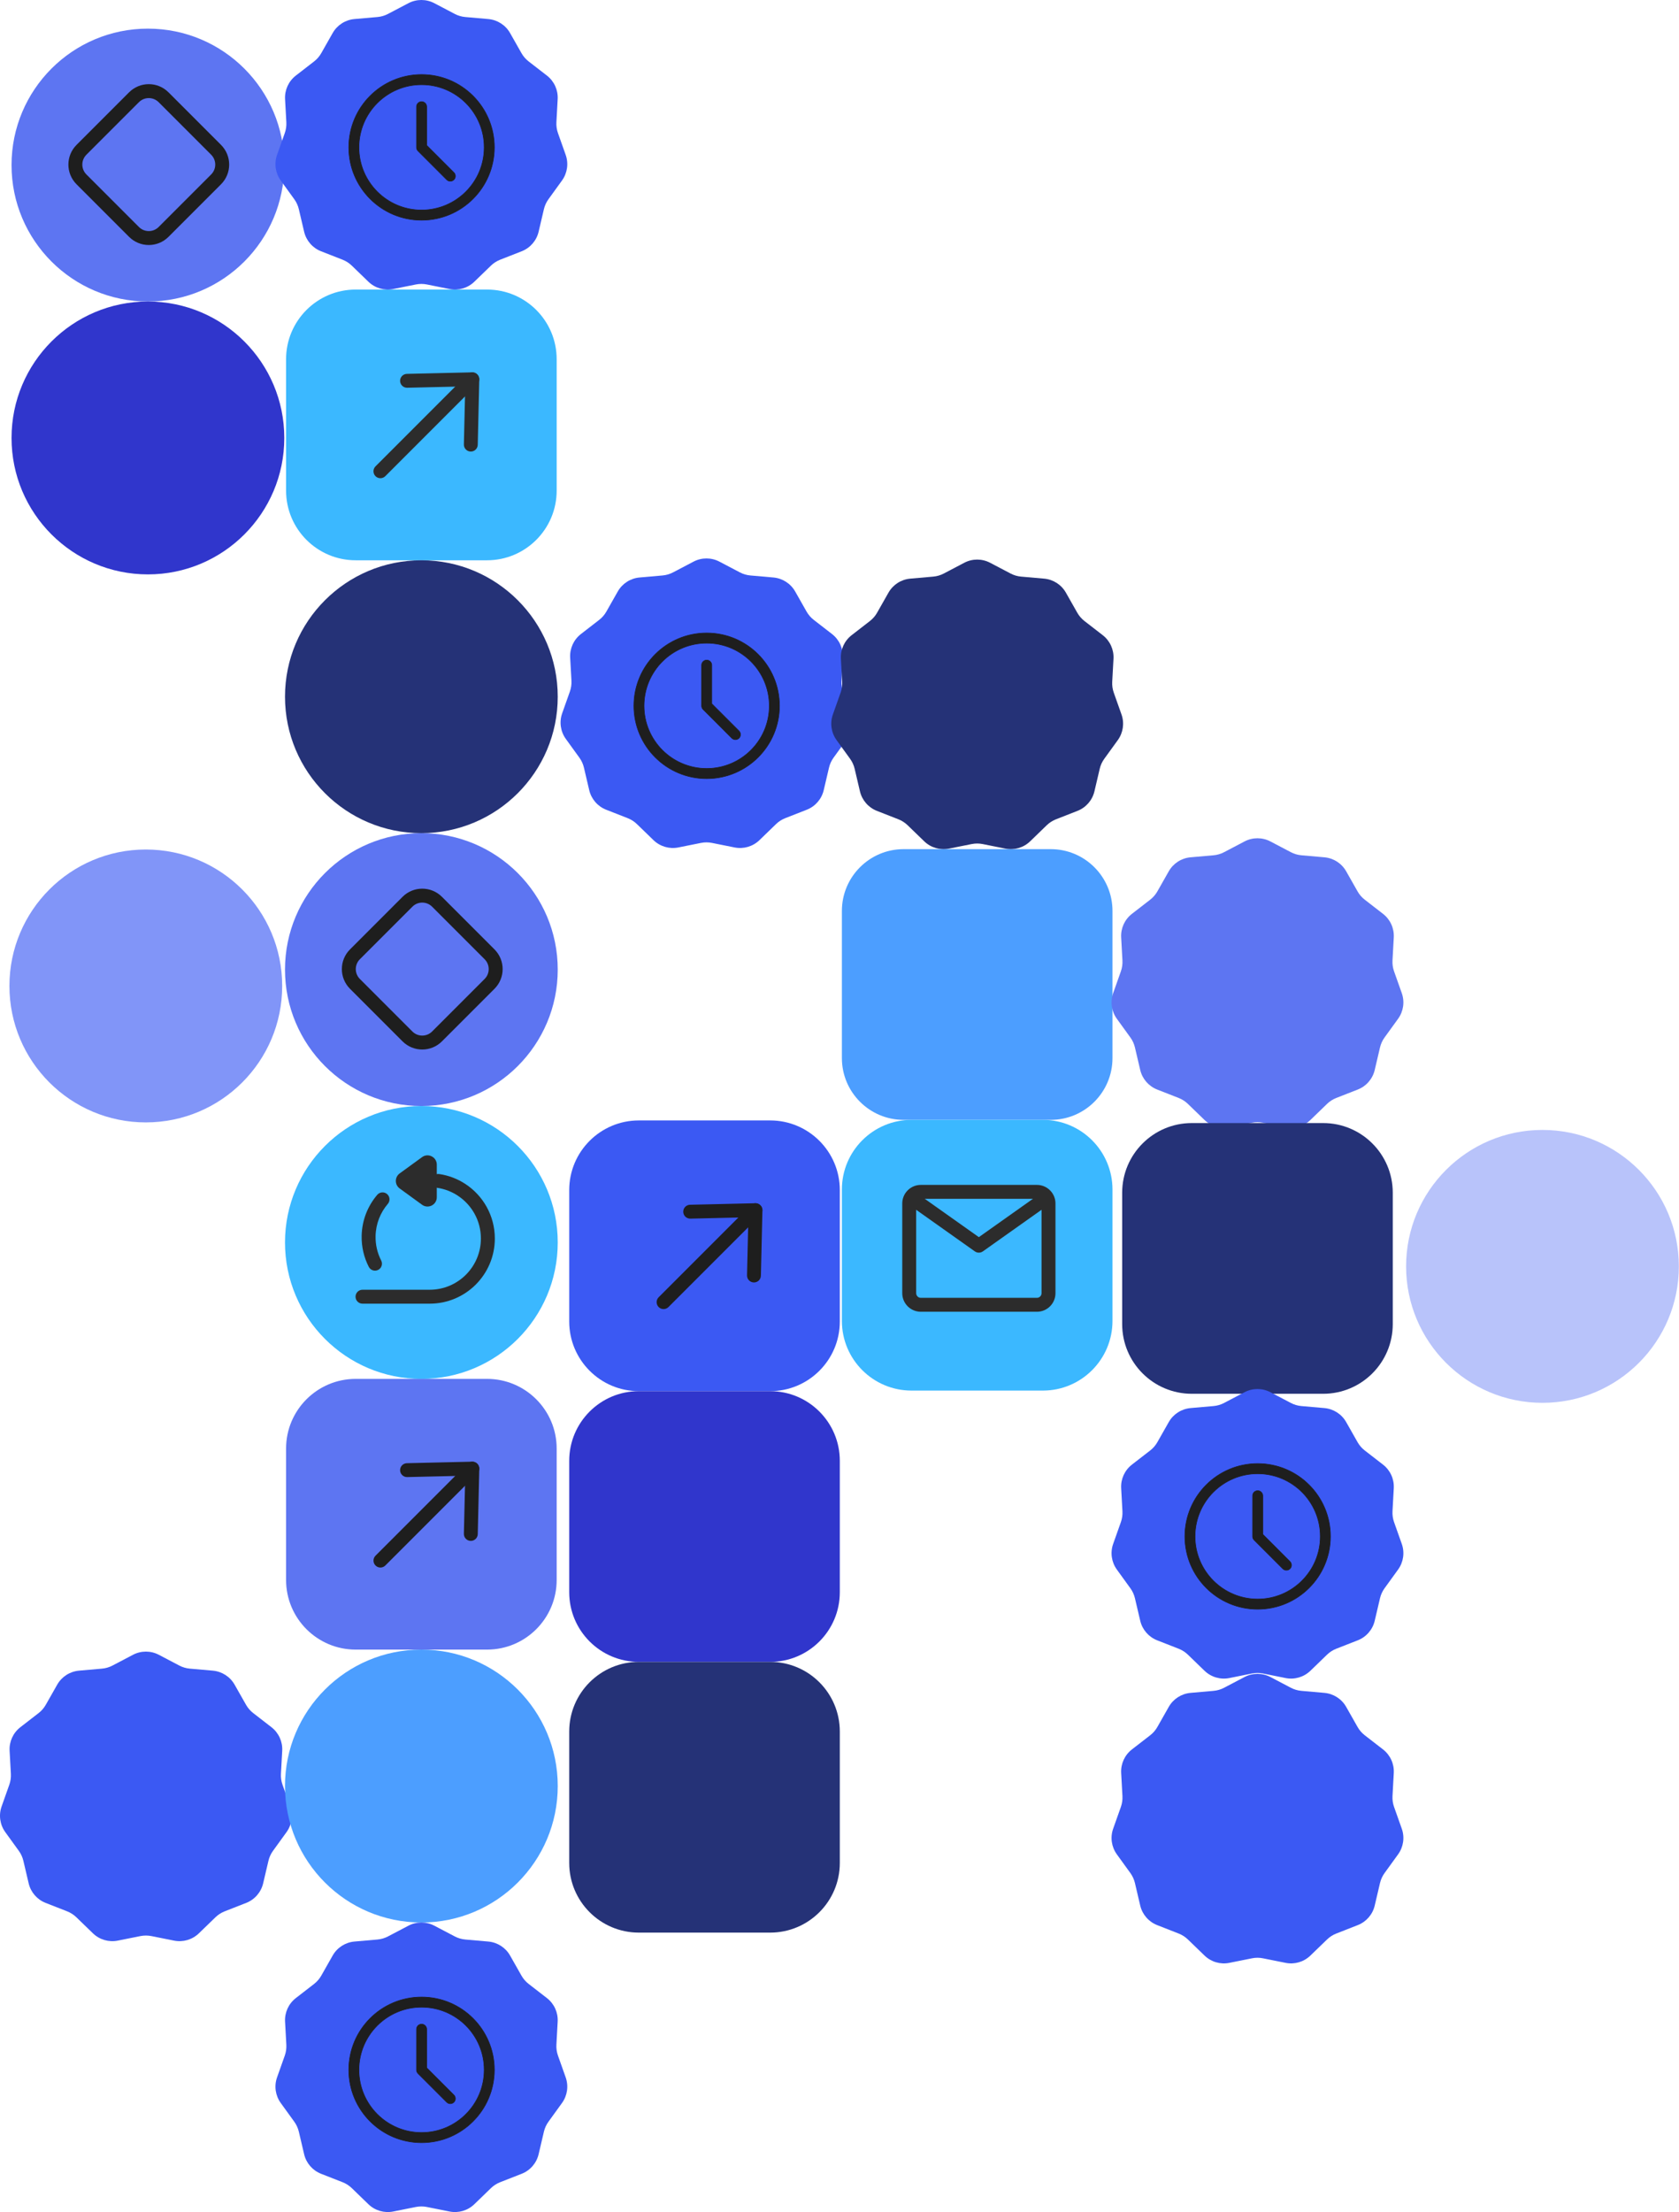 <?xml version="1.0" encoding="UTF-8"?> <svg xmlns="http://www.w3.org/2000/svg" width="1414" height="1862" viewBox="0 0 1414 1862" fill="none"> <path d="M584.062 472.76C590.892 469.174 599.047 469.174 605.877 472.76L623.098 481.802C625.847 483.246 628.856 484.129 631.95 484.401L651.326 486.105C659.01 486.781 665.871 491.19 669.677 497.899L679.276 514.816C680.809 517.517 682.862 519.887 685.318 521.788L700.697 533.697C706.795 538.42 710.183 545.838 709.759 553.54L708.687 572.961C708.516 576.062 708.963 579.166 710 582.093L716.5 600.426C719.077 607.696 717.916 615.768 713.395 622.018L701.994 637.777C700.174 640.293 698.871 643.145 698.162 646.169L693.718 665.105C691.956 672.615 686.615 678.778 679.433 681.591L661.321 688.685C658.43 689.817 655.792 691.513 653.56 693.672L639.584 707.2C634.042 712.565 626.216 714.862 618.654 713.346L599.582 709.522C596.537 708.911 593.402 708.911 590.357 709.522L571.285 713.346C563.723 714.862 555.897 712.565 550.355 707.2L536.379 693.672C534.147 691.513 531.509 689.817 528.618 688.685L510.506 681.591C503.324 678.778 497.983 672.615 496.221 665.105L491.777 646.169C491.068 643.145 489.765 640.293 487.945 637.777L476.544 622.018C472.023 615.768 470.862 607.696 473.439 600.426L479.939 582.093C480.976 579.166 481.423 576.062 481.252 572.961L480.181 553.54C479.756 545.838 483.144 538.42 489.242 533.697L504.621 521.788C507.077 519.887 509.13 517.517 510.663 514.816L520.262 497.899C524.068 491.19 530.929 486.781 538.613 486.105L557.989 484.401C561.083 484.129 564.092 483.246 566.841 481.802L584.062 472.76Z" fill="#3B59F3"></path> <path fill-rule="evenodd" clip-rule="evenodd" d="M533.837 594.125C533.837 560.268 561.283 532.821 595.14 532.821C628.997 532.821 656.444 560.268 656.444 594.125C656.444 627.982 628.997 655.428 595.14 655.428C561.283 655.428 533.837 627.982 533.837 594.125ZM595.14 541.375C566.008 541.375 542.391 564.992 542.391 594.125C542.391 623.257 566.008 646.874 595.14 646.874C624.273 646.874 647.89 623.257 647.89 594.125C647.89 564.992 624.273 541.375 595.14 541.375Z" fill="#1E1E1E" stroke="#1E1E1E" stroke-width="0.489" stroke-linejoin="round"></path> <path fill-rule="evenodd" clip-rule="evenodd" d="M595.164 555.63C597.526 555.63 599.441 557.545 599.44 559.908L599.437 592.377L622.362 615.301C624.032 616.972 624.032 619.68 622.362 621.35C620.692 623.02 617.983 623.02 616.313 621.35L592.136 597.172C591.333 596.37 590.883 595.282 590.883 594.148L590.886 559.907C590.887 557.545 592.802 555.63 595.164 555.63Z" fill="#1E1E1E" stroke="#1E1E1E" stroke-width="0.489" stroke-linecap="round" stroke-linejoin="round"></path> <path d="M479.375 1001.78C479.375 969.387 505.636 943.126 538.031 943.126H648.604C680.999 943.126 707.26 969.387 707.26 1001.78V1112.35C707.26 1144.75 680.999 1171.01 648.604 1171.01H538.031C505.636 1171.01 479.375 1144.75 479.375 1112.35V1001.78Z" fill="#3B59F3"></path> <path fill-rule="evenodd" clip-rule="evenodd" d="M554.696 1100.22C552.415 1097.94 552.415 1094.24 554.696 1091.96L632.112 1014.54C634.394 1012.26 638.094 1012.26 640.376 1014.54C642.658 1016.82 642.658 1020.52 640.376 1022.81L562.96 1100.22C560.678 1102.5 556.978 1102.5 554.696 1100.22Z" fill="#1E1E1E"></path> <path fill-rule="evenodd" clip-rule="evenodd" d="M640.375 1014.54C639.246 1013.41 637.704 1012.79 636.107 1012.83L581.111 1014.11C577.885 1014.18 575.33 1016.86 575.405 1020.08C575.48 1023.31 578.157 1025.86 581.383 1025.79L630.259 1024.65L629.122 1073.53C629.047 1076.75 631.602 1079.43 634.828 1079.51C638.054 1079.58 640.731 1077.03 640.806 1073.8L642.085 1018.8C642.122 1017.21 641.504 1015.67 640.375 1014.54Z" fill="#1E1E1E"></path> <path d="M479.375 1229.67C479.375 1197.27 505.636 1171.01 538.031 1171.01H648.604C680.999 1171.01 707.26 1197.27 707.26 1229.67V1340.24C707.26 1372.63 680.999 1398.89 648.604 1398.89H538.031C505.636 1398.89 479.375 1372.63 479.375 1340.24V1229.67Z" fill="#3036CC"></path> <path d="M479.375 1457.55C479.375 1425.16 505.636 1398.9 538.031 1398.9H648.604C680.999 1398.9 707.26 1425.16 707.26 1457.55V1568.12C707.26 1600.52 680.999 1626.78 648.604 1626.78H538.031C505.636 1626.78 479.375 1600.52 479.375 1568.12V1457.55Z" fill="#253277"></path> <path d="M239.406 138.95C239.406 202.376 187.989 253.793 124.562 253.793C61.136 253.793 9.719 202.376 9.719 138.95C9.719 75.523 61.136 24.106 124.562 24.106C187.989 24.106 239.406 75.523 239.406 138.95Z" fill="#5D75F2"></path> <path fill-rule="evenodd" clip-rule="evenodd" d="M64.469 121.952L108.71 77.711C117.872 68.548 132.728 68.548 141.891 77.711L186.132 121.952C195.294 131.114 195.294 145.97 186.132 155.133L141.891 199.374C132.728 208.536 117.872 208.536 108.71 199.374L64.469 155.133C55.306 145.97 55.306 131.114 64.469 121.952ZM72.764 130.247C68.183 134.828 68.183 142.256 72.764 146.837L117.005 191.078C121.586 195.66 129.014 195.66 133.595 191.078L177.837 146.837C182.418 142.256 182.418 134.828 177.837 130.247L133.595 86.006C129.014 81.425 121.586 81.425 117.005 86.006L72.764 130.247Z" fill="#1E1E1E"></path> <path d="M239.421 368.646C239.421 432.077 188.001 483.497 124.57 483.497C61.139 483.497 9.719 432.077 9.719 368.646C9.719 305.215 61.139 253.795 124.57 253.795C188.001 253.795 239.421 305.215 239.421 368.646Z" fill="#3036CC"></path> <path d="M812.048 473.725C818.877 470.139 827.032 470.139 833.862 473.725L851.083 482.767C853.833 484.211 856.841 485.094 859.935 485.366L879.311 487.07C886.995 487.746 893.856 492.155 897.662 498.864L907.261 515.781C908.794 518.482 910.847 520.852 913.303 522.753L928.682 534.662C934.781 539.385 938.168 546.803 937.744 554.505L936.673 573.926C936.502 577.027 936.948 580.131 937.986 583.058L944.485 601.391C947.062 608.661 945.902 616.733 941.38 622.983L929.979 638.742C928.159 641.258 926.856 644.11 926.147 647.134L921.703 666.07C919.941 673.58 914.6 679.743 907.418 682.556L889.307 689.65C886.415 690.782 883.777 692.478 881.545 694.637L867.569 708.165C862.027 713.53 854.202 715.827 846.639 714.311L827.568 710.487C824.523 709.876 821.387 709.876 818.342 710.487L799.271 714.311C791.708 715.827 783.883 713.53 778.34 708.165L764.364 694.637C762.132 692.478 759.494 690.782 756.603 689.65L738.492 682.556C731.309 679.743 725.969 673.58 724.206 666.07L719.762 647.134C719.053 644.11 717.75 641.258 715.93 638.742L704.529 622.983C700.008 616.733 698.847 608.661 701.425 601.391L707.924 583.058C708.962 580.131 709.408 577.027 709.237 573.926L708.166 554.505C707.741 546.803 711.129 539.385 717.228 534.662L732.607 522.753C735.062 520.852 737.116 518.482 738.648 515.781L748.247 498.864C752.054 492.155 758.914 487.746 766.598 487.07L785.974 485.366C789.068 485.094 792.077 484.211 794.826 482.767L812.048 473.725Z" fill="#253277"></path> <path d="M709.016 766.78C709.016 738.056 732.302 714.77 761.026 714.77H884.884C913.608 714.77 936.894 738.056 936.894 766.78V890.638C936.894 919.362 913.608 942.648 884.884 942.648H761.026C732.302 942.648 709.016 919.362 709.016 890.638V766.78Z" fill="#4C9EFF"></path> <path d="M709.012 1001.3C709.012 968.909 735.273 942.648 767.668 942.648H878.241C910.636 942.648 936.897 968.909 936.897 1001.3V1111.88C936.897 1144.27 910.636 1170.53 878.241 1170.53H767.668C735.273 1170.53 709.012 1144.27 709.012 1111.88V1001.3Z" fill="#3BB8FF"></path> <path fill-rule="evenodd" clip-rule="evenodd" d="M873.247 1009.12H775.488C773.328 1009.12 771.577 1010.87 771.577 1013.03V1088.54C771.577 1090.7 773.328 1092.45 775.488 1092.45H873.247C875.407 1092.45 877.158 1090.7 877.158 1088.54V1013.03C877.158 1010.87 875.407 1009.12 873.247 1009.12ZM775.488 997.389C766.849 997.389 759.846 1004.39 759.846 1013.03V1088.54C759.846 1097.18 766.849 1104.18 775.488 1104.18H873.247C881.886 1104.18 888.889 1097.18 888.889 1088.54V1013.03C888.889 1004.39 881.886 997.389 873.247 997.389H775.488Z" fill="#2C2C2C"></path> <path fill-rule="evenodd" clip-rule="evenodd" d="M766.173 1007.35C768.045 1004.7 771.706 1004.08 774.35 1005.95L824.356 1041.37L874.363 1005.95C877.007 1004.08 880.668 1004.7 882.54 1007.35C884.412 1009.99 883.787 1013.65 881.144 1015.52L827.747 1053.35C825.715 1054.78 822.997 1054.78 820.966 1053.35L767.569 1015.52C764.925 1013.65 764.3 1009.99 766.173 1007.35Z" fill="#2C2C2C"></path> <path d="M1048.09 708.294C1054.92 704.708 1063.08 704.708 1069.91 708.294L1087.13 717.336C1089.88 718.779 1092.89 719.663 1095.98 719.935L1115.36 721.639C1123.04 722.314 1129.9 726.723 1133.71 733.432L1143.31 750.35C1144.84 753.051 1146.89 755.42 1149.35 757.322L1164.73 769.23C1170.83 773.953 1174.21 781.372 1173.79 789.073L1172.72 808.495C1172.55 811.595 1172.99 814.699 1174.03 817.626L1180.53 835.959C1183.11 843.229 1181.95 851.302 1177.43 857.551L1166.02 873.31C1164.2 875.826 1162.9 878.679 1162.19 881.702L1157.75 900.639C1155.99 908.148 1150.65 914.312 1143.46 917.125L1125.35 924.218C1122.46 925.351 1119.82 927.046 1117.59 929.206L1103.61 942.734C1098.07 948.098 1090.25 950.396 1082.68 948.879L1063.61 945.055C1060.57 944.445 1057.43 944.445 1054.39 945.055L1035.32 948.879C1027.75 950.396 1019.93 948.098 1014.39 942.734L1000.41 929.206C998.178 927.046 995.54 925.351 992.648 924.218L974.537 917.125C967.355 914.312 962.014 908.148 960.252 900.639L955.808 881.702C955.098 878.679 953.796 875.826 951.975 873.31L940.574 857.551C936.053 851.302 934.892 843.229 937.47 835.959L943.969 817.626C945.007 814.699 945.453 811.595 945.282 808.495L944.211 789.073C943.786 781.372 947.174 773.953 953.273 769.23L968.652 757.322C971.107 755.42 973.161 753.051 974.694 750.35L984.292 733.432C988.099 726.723 994.96 722.314 1002.64 721.639L1022.02 719.935C1025.11 719.663 1028.12 718.779 1030.87 717.336L1048.09 708.294Z" fill="#5D75F2"></path> <path d="M945.057 1003.99C945.057 971.599 971.319 945.338 1003.71 945.338H1114.29C1146.68 945.338 1172.94 971.599 1172.94 1003.99V1114.57C1172.94 1146.96 1146.68 1173.22 1114.29 1173.22H1003.71C971.319 1173.22 945.057 1146.96 945.057 1114.57V1003.99Z" fill="#253277"></path> <path d="M1048.09 1171.91C1054.92 1168.32 1063.08 1168.32 1069.91 1171.91L1087.13 1180.95C1089.88 1182.4 1092.89 1183.28 1095.98 1183.55L1115.36 1185.25C1123.04 1185.93 1129.9 1190.34 1133.71 1197.05L1143.31 1213.97C1144.84 1216.67 1146.89 1219.04 1149.35 1220.94L1164.73 1232.85C1170.83 1237.57 1174.21 1244.99 1173.79 1252.69L1172.72 1272.11C1172.55 1275.21 1172.99 1278.32 1174.03 1281.24L1180.53 1299.58C1183.11 1306.85 1181.95 1314.92 1177.43 1321.17L1166.02 1336.93C1164.2 1339.44 1162.9 1342.3 1162.19 1345.32L1157.75 1364.25C1155.99 1371.76 1150.65 1377.93 1143.46 1380.74L1125.35 1387.83C1122.46 1388.97 1119.82 1390.66 1117.59 1392.82L1103.61 1406.35C1098.07 1411.71 1090.25 1414.01 1082.68 1412.5L1063.61 1408.67C1060.57 1408.06 1057.43 1408.06 1054.39 1408.67L1035.32 1412.5C1027.75 1414.01 1019.93 1411.71 1014.39 1406.35L1000.41 1392.82C998.178 1390.66 995.54 1388.97 992.648 1387.83L974.537 1380.74C967.355 1377.93 962.014 1371.76 960.252 1364.25L955.808 1345.32C955.098 1342.3 953.796 1339.44 951.975 1336.93L940.574 1321.17C936.053 1314.92 934.892 1306.85 937.47 1299.58L943.969 1281.24C945.007 1278.32 945.453 1275.21 945.282 1272.11L944.211 1252.69C943.786 1244.99 947.174 1237.57 953.273 1232.85L968.652 1220.94C971.107 1219.04 973.161 1216.67 974.694 1213.97L984.292 1197.05C988.099 1190.34 994.96 1185.93 1002.64 1185.25L1022.02 1183.55C1025.11 1183.28 1028.12 1182.4 1030.87 1180.95L1048.09 1171.91Z" fill="#3B59F3"></path> <path fill-rule="evenodd" clip-rule="evenodd" d="M997.867 1293.27C997.867 1259.41 1025.31 1231.97 1059.17 1231.97C1093.03 1231.97 1120.47 1259.41 1120.47 1293.27C1120.47 1327.13 1093.03 1354.57 1059.17 1354.57C1025.31 1354.57 997.867 1327.13 997.867 1293.27ZM1059.17 1240.52C1030.04 1240.52 1006.42 1264.14 1006.42 1293.27C1006.42 1322.4 1030.04 1346.02 1059.17 1346.02C1088.3 1346.02 1111.92 1322.4 1111.92 1293.27C1111.92 1264.14 1088.3 1240.52 1059.17 1240.52Z" fill="#1E1E1E" stroke="#1E1E1E" stroke-width="0.489" stroke-linejoin="round"></path> <path fill-rule="evenodd" clip-rule="evenodd" d="M1059.19 1254.78C1061.56 1254.78 1063.47 1256.69 1063.47 1259.06L1063.47 1291.52L1086.39 1314.45C1088.06 1316.12 1088.06 1318.83 1086.39 1320.5C1084.72 1322.17 1082.01 1322.17 1080.34 1320.5L1056.17 1296.32C1055.36 1295.52 1054.91 1294.43 1054.91 1293.3L1054.92 1259.05C1054.92 1256.69 1056.83 1254.78 1059.19 1254.78Z" fill="#1E1E1E" stroke="#1E1E1E" stroke-width="0.489" stroke-linecap="round" stroke-linejoin="round"></path> <path d="M1059.2 1462.94L1040.35 1476.65C1036.05 1479.77 1036.05 1486.18 1040.35 1489.3L1059.2 1503.01C1064.37 1506.77 1071.62 1503.08 1071.62 1496.69V1469.26C1071.62 1462.87 1064.37 1459.18 1059.2 1462.94Z" fill="#1E1E1E"></path> <path fill-rule="evenodd" clip-rule="evenodd" d="M1067.06 1482.11C1067.53 1478.9 1070.52 1476.69 1073.72 1477.16C1081.73 1478.35 1089.18 1481.26 1095.67 1485.51C1110.61 1495.3 1120.49 1512.21 1120.49 1531.42C1120.49 1561.72 1095.93 1586.28 1065.64 1586.28H1009.05C1005.81 1586.28 1003.18 1583.65 1003.18 1580.41C1003.18 1577.17 1005.81 1574.55 1009.05 1574.55H1065.64C1089.45 1574.55 1108.76 1555.24 1108.76 1531.42C1108.76 1516.33 1101.01 1503.04 1089.24 1495.33C1084.14 1491.98 1078.29 1489.7 1072.01 1488.77C1068.8 1488.29 1066.59 1485.31 1067.06 1482.11Z" fill="#1E1E1E"></path> <path fill-rule="evenodd" clip-rule="evenodd" d="M1029.74 1494C1032.2 1496.11 1032.49 1499.81 1030.39 1502.27C1024.14 1509.58 1020.29 1518.99 1020.06 1529.34C1019.9 1536.77 1021.62 1543.79 1024.79 1549.95C1026.27 1552.84 1025.13 1556.37 1022.25 1557.85C1019.37 1559.33 1015.83 1558.2 1014.35 1555.31C1010.32 1547.46 1008.13 1538.52 1008.33 1529.09C1008.62 1515.92 1013.53 1503.93 1021.47 1494.65C1023.58 1492.19 1027.28 1491.9 1029.74 1494Z" fill="#1E1E1E"></path> <path d="M1048.09 1411.64C1054.92 1408.06 1063.08 1408.06 1069.91 1411.64L1087.13 1420.69C1089.88 1422.13 1092.89 1423.01 1095.98 1423.28L1115.36 1424.99C1123.04 1425.66 1129.9 1430.07 1133.71 1436.78L1143.31 1453.7C1144.84 1456.4 1146.89 1458.77 1149.35 1460.67L1164.73 1472.58C1170.83 1477.3 1174.21 1484.72 1173.79 1492.42L1172.72 1511.84C1172.55 1514.95 1172.99 1518.05 1174.03 1520.98L1180.53 1539.31C1183.11 1546.58 1181.95 1554.65 1177.43 1560.9L1166.02 1576.66C1164.2 1579.18 1162.9 1582.03 1162.19 1585.05L1157.75 1603.99C1155.99 1611.5 1150.65 1617.66 1143.46 1620.47L1125.35 1627.57C1122.46 1628.7 1119.82 1630.4 1117.59 1632.56L1103.61 1646.08C1098.07 1651.45 1090.25 1653.75 1082.68 1652.23L1063.61 1648.41C1060.57 1647.79 1057.43 1647.79 1054.39 1648.41L1035.32 1652.23C1027.75 1653.75 1019.93 1651.45 1014.39 1646.08L1000.41 1632.56C998.178 1630.4 995.54 1628.7 992.648 1627.57L974.537 1620.47C967.355 1617.66 962.014 1611.5 960.252 1603.99L955.808 1585.05C955.098 1582.03 953.796 1579.18 951.975 1576.66L940.574 1560.9C936.053 1554.65 934.892 1546.58 937.47 1539.31L943.969 1520.98C945.007 1518.05 945.453 1514.95 945.282 1511.84L944.211 1492.42C943.786 1484.72 947.174 1477.3 953.273 1472.58L968.652 1460.67C971.107 1458.77 973.161 1456.4 974.694 1453.7L984.292 1436.78C988.099 1430.07 994.96 1425.66 1002.64 1424.99L1022.02 1423.28C1025.11 1423.01 1028.12 1422.13 1030.87 1420.69L1048.09 1411.64Z" fill="#3B59F3"></path> <path d="M123.08 1444.23L104.226 1457.94C99.931 1461.07 99.931 1467.47 104.226 1470.59L123.08 1484.31C128.25 1488.07 135.501 1484.37 135.501 1477.98V1450.56C135.501 1444.17 128.25 1440.47 123.08 1444.23Z" fill="#1E1E1E"></path> <path fill-rule="evenodd" clip-rule="evenodd" d="M130.94 1463.4C131.414 1460.2 134.396 1457.98 137.6 1458.46C145.613 1459.64 153.061 1462.56 159.549 1466.81C174.485 1476.6 184.372 1493.5 184.372 1512.72C184.372 1543.02 159.812 1567.57 129.517 1567.57H72.925C69.686 1567.57 67.06 1564.95 67.06 1561.71C67.06 1558.47 69.686 1555.84 72.925 1555.84H129.517C153.333 1555.84 172.64 1536.54 172.64 1512.72C172.64 1497.62 164.888 1484.33 153.119 1476.62C148.019 1473.28 142.173 1470.99 135.885 1470.06C132.68 1469.59 130.466 1466.61 130.94 1463.4Z" fill="#1E1E1E"></path> <path fill-rule="evenodd" clip-rule="evenodd" d="M93.62 1475.3C96.081 1477.41 96.37 1481.11 94.264 1483.57C88.019 1490.87 84.167 1500.28 83.941 1510.64C83.779 1518.07 85.502 1525.09 88.668 1531.25C90.148 1534.13 89.012 1537.67 86.13 1539.15C83.249 1540.63 79.713 1539.49 78.233 1536.61C74.198 1528.75 72.007 1519.81 72.213 1510.38C72.5 1497.22 77.409 1485.23 85.349 1475.94C87.455 1473.48 91.158 1473.19 93.62 1475.3Z" fill="#1E1E1E"></path> <path d="M111.972 1392.94C118.801 1389.35 126.957 1389.35 133.786 1392.94L151.007 1401.98C153.757 1403.42 156.766 1404.31 159.859 1404.58L179.235 1406.28C186.919 1406.96 193.78 1411.37 197.587 1418.08L207.185 1434.99C208.718 1437.7 210.771 1440.07 213.227 1441.97L228.606 1453.88C234.705 1458.6 238.093 1466.02 237.668 1473.72L236.597 1493.14C236.426 1496.24 236.872 1499.34 237.91 1502.27L244.409 1520.6C246.986 1527.87 245.826 1535.95 241.305 1542.2L229.904 1557.96C228.083 1560.47 226.781 1563.32 226.071 1566.35L221.627 1585.28C219.865 1592.79 214.524 1598.96 207.342 1601.77L189.231 1608.86C186.339 1610 183.701 1611.69 181.47 1613.85L167.493 1627.38C161.951 1632.74 154.126 1635.04 146.563 1633.52L127.492 1629.7C124.447 1629.09 121.311 1629.09 118.266 1629.7L99.195 1633.52C91.632 1635.04 83.807 1632.74 78.264 1627.38L64.288 1613.85C62.057 1611.69 59.419 1610 56.527 1608.86L38.416 1601.77C31.234 1598.96 25.893 1592.79 24.131 1585.28L19.687 1566.35C18.977 1563.32 17.674 1560.47 15.854 1557.96L4.453 1542.2C-0.068 1535.95 -1.229 1527.87 1.349 1520.6L7.848 1502.27C8.886 1499.34 9.332 1496.24 9.161 1493.14L8.09 1473.72C7.665 1466.02 11.053 1458.6 17.152 1453.88L32.531 1441.97C34.986 1440.07 37.04 1437.7 38.572 1434.99L48.171 1418.08C51.978 1411.37 58.839 1406.96 66.522 1406.28L85.899 1404.58C88.992 1404.31 92.001 1403.42 94.751 1401.98L111.972 1392.94Z" fill="#3B59F3"></path> <path d="M237.646 829.934C237.646 893.364 186.225 944.785 122.794 944.785C59.364 944.785 7.943 893.364 7.943 829.934C7.943 766.503 59.364 715.083 122.794 715.083C186.225 715.083 237.646 766.503 237.646 829.934Z" fill="#3B59F3" fill-opacity="0.64"></path> <path d="M1413.87 1065.98C1413.87 1129.41 1362.45 1180.83 1299.02 1180.83C1235.59 1180.83 1184.17 1129.41 1184.17 1065.98C1184.17 1002.55 1235.59 951.128 1299.02 951.128C1362.45 951.128 1413.87 1002.55 1413.87 1065.98Z" fill="#3B59F3" fill-opacity="0.36"></path> <path d="M343.958 2.689C350.787 -0.896 358.943 -0.896 365.772 2.689L382.993 11.732C385.743 13.175 388.752 14.059 391.845 14.331L411.221 16.034C418.905 16.71 425.766 21.119 429.572 27.828L439.171 44.745C440.704 47.446 442.757 49.816 445.213 51.718L460.592 63.626C466.691 68.349 470.079 75.767 469.654 83.469L468.583 102.89C468.412 105.991 468.858 109.095 469.896 112.022L476.395 130.355C478.972 137.625 477.812 145.698 473.291 151.947L461.89 167.706C460.069 170.222 458.767 173.075 458.057 176.098L453.613 195.034C451.851 202.544 446.51 208.707 439.328 211.52L421.217 218.614C418.325 219.747 415.687 221.442 413.456 223.602L399.479 237.129C393.937 242.494 386.112 244.792 378.549 243.275L359.478 239.451C356.433 238.84 353.297 238.84 350.252 239.451L331.181 243.275C323.618 244.792 315.793 242.494 310.25 237.129L296.274 223.602C294.043 221.442 291.405 219.747 288.513 218.614L270.402 211.52C263.22 208.707 257.879 202.544 256.117 195.034L251.673 176.098C250.963 173.075 249.66 170.222 247.84 167.706L236.439 151.947C231.918 145.698 230.757 137.625 233.335 130.355L239.834 112.022C240.872 109.095 241.318 105.991 241.147 102.89L240.076 83.469C239.651 75.767 243.039 68.349 249.138 63.626L264.517 51.718C266.972 49.816 269.026 47.446 270.558 44.745L280.157 27.828C283.964 21.119 290.825 16.71 298.508 16.034L317.885 14.331C320.978 14.059 323.987 13.175 326.736 11.732L343.958 2.689Z" fill="#3B59F3"></path> <path fill-rule="evenodd" clip-rule="evenodd" d="M293.734 124.054C293.734 90.197 321.181 62.75 355.038 62.75C388.895 62.75 416.341 90.197 416.341 124.054C416.341 157.911 388.895 185.357 355.038 185.357C321.181 185.357 293.734 157.911 293.734 124.054ZM355.038 71.304C325.905 71.304 302.288 94.921 302.288 124.054C302.288 153.187 325.905 176.803 355.038 176.803C384.17 176.803 407.787 153.187 407.787 124.054C407.787 94.921 384.17 71.304 355.038 71.304Z" fill="#1E1E1E" stroke="#1E1E1E" stroke-width="0.489" stroke-linejoin="round"></path> <path fill-rule="evenodd" clip-rule="evenodd" d="M355.061 85.559C357.423 85.56 359.338 87.475 359.338 89.837L359.334 122.306L382.259 145.231C383.929 146.901 383.929 149.609 382.259 151.279C380.589 152.95 377.881 152.95 376.21 151.279L352.033 127.102C351.231 126.299 350.78 125.211 350.78 124.077L350.784 89.836C350.784 87.474 352.699 85.559 355.061 85.559Z" fill="#1E1E1E" stroke="#1E1E1E" stroke-width="0.489" stroke-linecap="round" stroke-linejoin="round"></path> <path d="M240.922 302.39C240.922 269.995 267.183 243.734 299.578 243.734H410.151C442.546 243.734 468.807 269.995 468.807 302.39V412.963C468.807 445.358 442.546 471.619 410.151 471.619H299.578C267.183 471.619 240.922 445.358 240.922 412.963V302.39Z" fill="#3BB8FF"></path> <path fill-rule="evenodd" clip-rule="evenodd" d="M316.229 400.825C313.947 398.543 313.947 394.843 316.229 392.562L393.645 315.146C395.927 312.864 399.626 312.864 401.908 315.146C404.19 317.428 404.19 321.128 401.908 323.409L324.492 400.825C322.21 403.107 318.511 403.107 316.229 400.825Z" fill="#2C2C2C"></path> <path fill-rule="evenodd" clip-rule="evenodd" d="M401.917 315.139C400.788 314.01 399.246 313.392 397.649 313.429L342.653 314.708C339.427 314.783 336.872 317.459 336.947 320.685C337.022 323.911 339.699 326.466 342.925 326.391L391.801 325.254L390.665 374.131C390.59 377.357 393.144 380.033 396.37 380.108C399.597 380.183 402.273 377.629 402.348 374.402L403.627 319.406C403.664 317.81 403.046 316.268 401.917 315.139Z" fill="#2C2C2C"></path> <path d="M469.708 586.461C469.708 649.888 418.291 701.305 354.865 701.305C291.438 701.305 240.021 649.888 240.021 586.461C240.021 523.035 291.438 471.618 354.865 471.618C418.291 471.618 469.708 523.035 469.708 586.461Z" fill="#253277"></path> <path d="M469.708 816.15C469.708 879.576 418.291 930.994 354.865 930.994C291.438 930.994 240.021 879.576 240.021 816.15C240.021 752.724 291.438 701.306 354.865 701.306C418.291 701.306 469.708 752.724 469.708 816.15Z" fill="#5D75F2"></path> <path fill-rule="evenodd" clip-rule="evenodd" d="M294.771 799.15L339.012 754.909C348.175 745.747 363.03 745.747 372.193 754.909L416.434 799.15C425.596 808.313 425.596 823.168 416.434 832.331L372.193 876.572C363.03 885.735 348.174 885.734 339.012 876.572L294.771 832.331C285.608 823.168 285.608 808.313 294.771 799.15ZM303.066 807.445C298.485 812.027 298.485 819.454 303.066 824.036L347.307 868.277C351.888 872.858 359.316 872.858 363.897 868.277L408.139 824.036C412.72 819.454 412.72 812.027 408.139 807.445L363.897 763.204C359.316 758.623 351.888 758.623 347.307 763.204L303.066 807.445Z" fill="#1E1E1E"></path> <path d="M469.708 1045.84C469.708 1109.26 418.291 1160.68 354.865 1160.68C291.438 1160.68 240.021 1109.26 240.021 1045.84C240.021 982.41 291.438 930.993 354.865 930.993C418.291 930.993 469.708 982.41 469.708 1045.84Z" fill="#3BB8FF"></path> <path d="M355.437 974.025L336.583 987.737C332.288 990.86 332.288 997.264 336.583 1000.39L355.437 1014.1C360.607 1017.86 367.858 1014.17 367.858 1007.77V980.35C367.858 973.958 360.607 970.265 355.437 974.025Z" fill="#2C2C2C"></path> <path fill-rule="evenodd" clip-rule="evenodd" d="M363.3 993.198C363.774 989.994 366.756 987.78 369.96 988.254C377.973 989.438 385.422 992.355 391.909 996.606C406.845 1006.39 416.732 1023.3 416.732 1042.52C416.732 1072.81 392.172 1097.37 361.877 1097.37H305.285C302.046 1097.37 299.42 1094.75 299.42 1091.51C299.42 1088.27 302.046 1085.64 305.285 1085.64H361.877C385.693 1085.64 405 1066.33 405 1042.52C405 1027.42 397.248 1014.13 385.479 1006.42C380.379 1003.08 374.533 1000.79 368.245 999.859C365.04 999.385 362.826 996.403 363.3 993.198Z" fill="#2C2C2C"></path> <path fill-rule="evenodd" clip-rule="evenodd" d="M325.978 1005.09C328.439 1007.2 328.728 1010.9 326.622 1013.36C320.378 1020.66 316.526 1030.07 316.299 1040.43C316.137 1047.86 317.86 1054.88 321.026 1061.04C322.506 1063.92 321.37 1067.46 318.488 1068.94C315.607 1070.42 312.071 1069.28 310.591 1066.4C306.556 1058.55 304.365 1049.6 304.571 1040.17C304.858 1027.01 309.767 1015.02 317.707 1005.74C319.813 1003.28 323.516 1002.99 325.978 1005.09Z" fill="#2C2C2C"></path> <path d="M240.922 1219.34C240.922 1186.94 267.183 1160.68 299.578 1160.68H410.151C442.546 1160.68 468.807 1186.94 468.807 1219.34V1329.91C468.807 1362.3 442.546 1388.56 410.151 1388.56H299.578C267.183 1388.56 240.922 1362.3 240.922 1329.91V1219.34Z" fill="#5D75F2"></path> <path fill-rule="evenodd" clip-rule="evenodd" d="M316.247 1317.77C313.965 1315.49 313.965 1311.79 316.247 1309.51L393.663 1232.09C395.945 1229.81 399.645 1229.81 401.927 1232.09C404.209 1234.37 404.209 1238.07 401.927 1240.35L324.511 1317.77C322.229 1320.05 318.529 1320.05 316.247 1317.77Z" fill="#1E1E1E"></path> <path fill-rule="evenodd" clip-rule="evenodd" d="M401.922 1232.08C400.793 1230.95 399.251 1230.34 397.654 1230.37L342.658 1231.65C339.432 1231.73 336.877 1234.4 336.952 1237.63C337.027 1240.86 339.704 1243.41 342.93 1243.33L391.806 1242.2L390.669 1291.07C390.594 1294.3 393.149 1296.98 396.375 1297.05C399.601 1297.13 402.278 1294.57 402.353 1291.35L403.632 1236.35C403.669 1234.75 403.051 1233.21 401.922 1232.08Z" fill="#1E1E1E"></path> <path d="M469.716 1503.41C469.716 1566.85 418.296 1618.27 354.865 1618.27C291.435 1618.27 240.014 1566.85 240.014 1503.41C240.014 1439.98 291.435 1388.56 354.865 1388.56C418.296 1388.56 469.716 1439.98 469.716 1503.41Z" fill="#4C9EFF"></path> <path d="M343.958 1620.96C350.787 1617.37 358.943 1617.37 365.772 1620.96L382.993 1630C385.743 1631.44 388.752 1632.32 391.845 1632.6L411.221 1634.3C418.905 1634.98 425.766 1639.38 429.572 1646.09L439.171 1663.01C440.704 1665.71 442.757 1668.08 445.213 1669.98L460.592 1681.89C466.691 1686.61 470.079 1694.03 469.654 1701.73L468.583 1721.16C468.412 1724.26 468.858 1727.36 469.896 1730.29L476.395 1748.62C478.972 1755.89 477.812 1763.96 473.291 1770.21L461.89 1785.97C460.069 1788.49 458.767 1791.34 458.057 1794.36L453.613 1813.3C451.851 1820.81 446.51 1826.97 439.328 1829.79L421.217 1836.88C418.325 1838.01 415.687 1839.71 413.456 1841.87L399.479 1855.4C393.937 1860.76 386.112 1863.06 378.549 1861.54L359.478 1857.72C356.433 1857.11 353.297 1857.11 350.252 1857.72L331.181 1861.54C323.618 1863.06 315.793 1860.76 310.25 1855.4L296.274 1841.87C294.043 1839.71 291.405 1838.01 288.513 1836.88L270.402 1829.79C263.22 1826.97 257.879 1820.81 256.117 1813.3L251.673 1794.36C250.963 1791.34 249.66 1788.49 247.84 1785.97L236.439 1770.21C231.918 1763.96 230.757 1755.89 233.335 1748.62L239.834 1730.29C240.872 1727.36 241.318 1724.26 241.147 1721.16L240.076 1701.73C239.651 1694.03 243.039 1686.61 249.138 1681.89L264.517 1669.98C266.972 1668.08 269.026 1665.71 270.558 1663.01L280.157 1646.09C283.964 1639.38 290.825 1634.98 298.508 1634.3L317.885 1632.6C320.978 1632.32 323.987 1631.44 326.736 1630L343.958 1620.96Z" fill="#3B59F3"></path> <path fill-rule="evenodd" clip-rule="evenodd" d="M293.732 1742.32C293.732 1708.46 321.179 1681.01 355.036 1681.01C388.893 1681.01 416.339 1708.46 416.339 1742.32C416.339 1776.17 388.893 1803.62 355.036 1803.62C321.179 1803.62 293.732 1776.17 293.732 1742.32ZM355.036 1689.57C325.903 1689.57 302.286 1713.18 302.286 1742.32C302.286 1771.45 325.903 1795.07 355.036 1795.07C384.168 1795.07 407.785 1771.45 407.785 1742.32C407.785 1713.18 384.168 1689.57 355.036 1689.57Z" fill="#1E1E1E" stroke="#1E1E1E" stroke-width="0.489" stroke-linejoin="round"></path> <path fill-rule="evenodd" clip-rule="evenodd" d="M355.059 1703.82C357.421 1703.82 359.336 1705.74 359.336 1708.1L359.332 1740.57L382.257 1763.49C383.927 1765.16 383.927 1767.87 382.257 1769.54C380.587 1771.21 377.879 1771.21 376.209 1769.54L352.031 1745.37C351.229 1744.56 350.778 1743.48 350.778 1742.34L350.782 1708.1C350.782 1705.74 352.697 1703.82 355.059 1703.82Z" fill="#1E1E1E" stroke="#1E1E1E" stroke-width="0.489" stroke-linecap="round" stroke-linejoin="round"></path> </svg> 